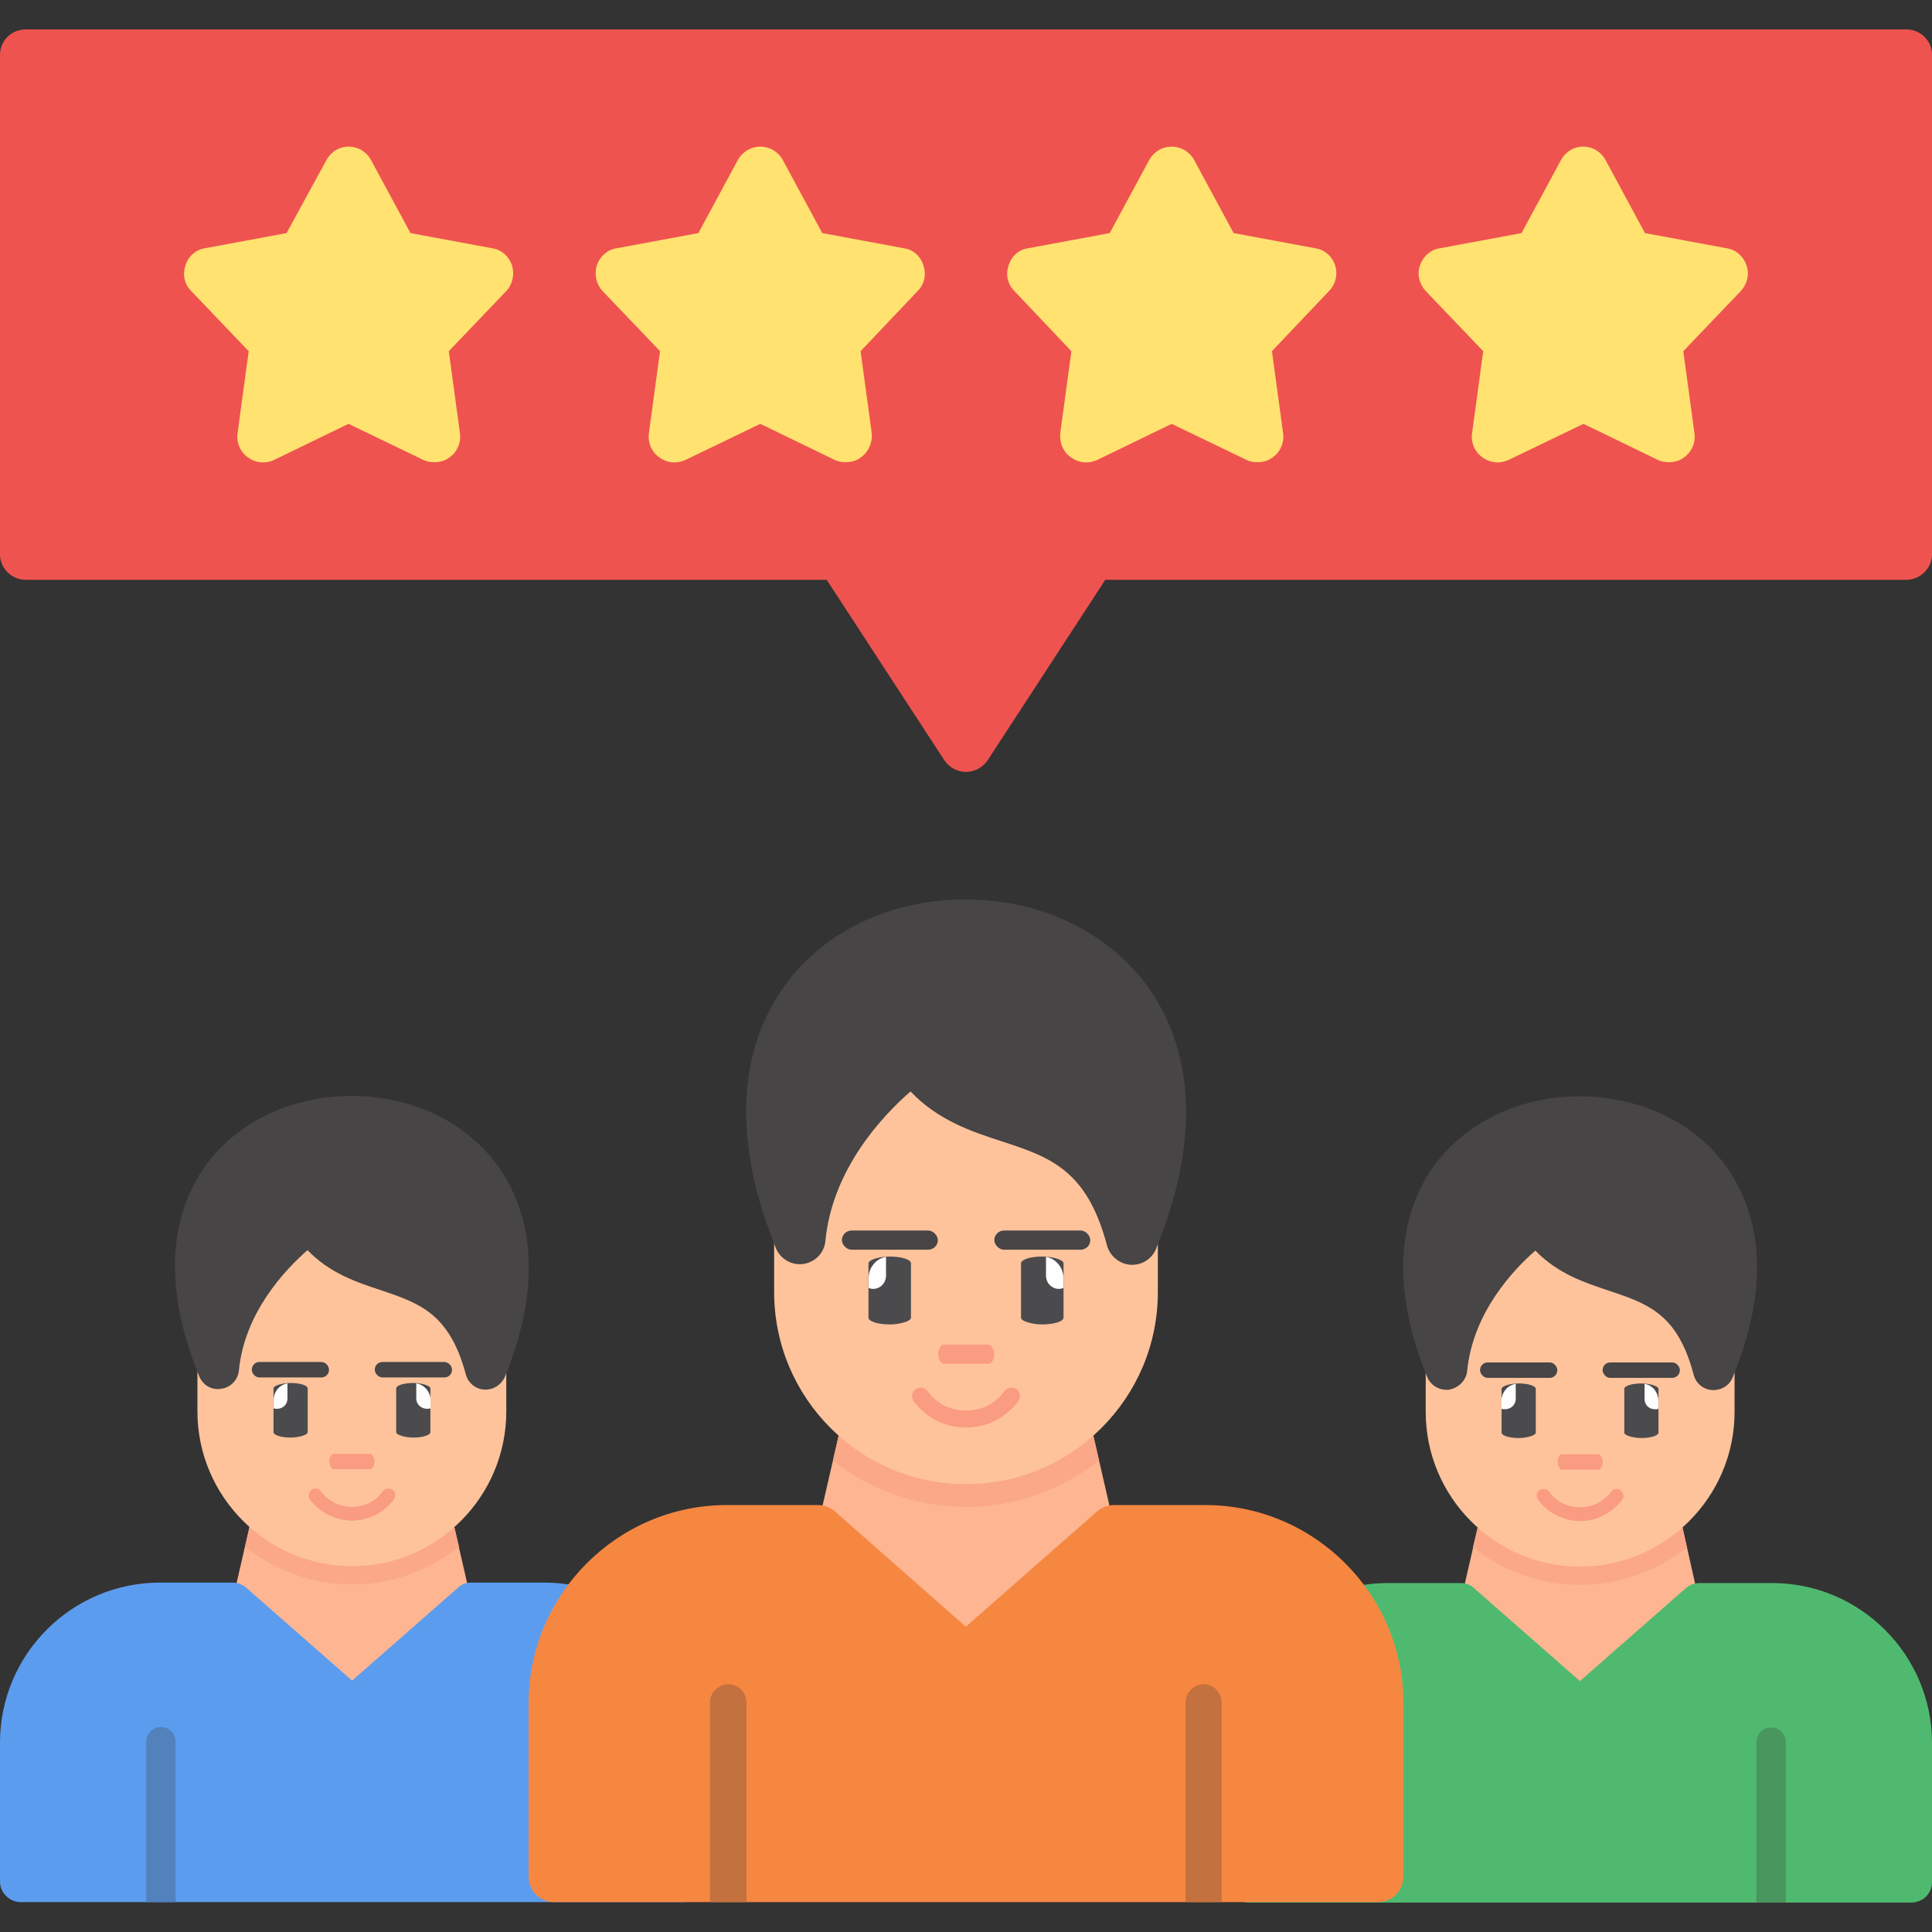<?xml version="1.0" encoding="UTF-8"?>
<svg xmlns="http://www.w3.org/2000/svg" clip-rule="evenodd" fill-rule="evenodd" height="512" image-rendering="optimizeQuality" shape-rendering="geometricPrecision" text-rendering="geometricPrecision" viewBox="0 0 4335 4335" width="512">
  <rect x="0" y="0" width="4335" height="4335" fill="#333333" stroke="none"/>
  <g id="Layer_x0020_1">
    <g id="_566608800">
      <path d="m2167 1732c-19 0-37-10-48-26l-264-405h-1797c-32 0-58-26-58-57v-1121c0-32 26-57 58-57h4219c32 0 58 25 58 57v1121c0 31-26 57-58 57h-1797l-264 405c-11 16-29 26-49 26z" fill="#ef5350"></path>
      <g>
        <path d="m558 3644c-2 0-4-1-6-1-22-7-34-32-29-57l40-174c6-25 28-40 49-33 2 1 4 1 6 2 88-153 267-39 332 10 5-6 11-10 18-12 21-7 43 8 48 33l40 174c6 25-7 50-28 57-4 1-7 1-10 1-2 0-3 0-4 0l-63 225-1 5h-4l-394-8h-6v-8z" fill="#fdb592"></path>
        <path d="m3314 3645c-3 0-5 0-7-1-21-7-34-32-28-57l40-174c5-25 27-40 48-33l6 3c89-154 268-40 333 9 4-6 10-10 17-12 21-7 43 8 49 33l39 174c6 25-6 50-28 57-3 1-6 1-10 1-1 0-2 0-3 0l-63 225-1 5h-5l-393-8h-6v-8z" fill="#fdb592"></path>
        <path d="m1533 4268h-1486c-26 0-47-21-47-46v-312c0-198 161-359 359-359h163c11 0 22 4 31 12l237 208 237-208c8-8 19-12 30-12h164c198 0 358 161 358 359v312c0 25-20 46-46 46z" fill="#5c9cee"></path>
        <path d="m4288 4269h-1486c-26 0-46-20-46-46v-312c0-198 160-359 358-359h164c11 0 22 4 30 12l237 208 237-208c9-8 20-12 31-12h163c198 0 359 161 359 359v312c0 26-21 46-47 46z" fill="#4fba6f"></path>
        <path d="m1879 3492c-2 0-5-1-8-2-26-8-42-40-35-70l50-217c7-30 34-49 60-41 3 1 5 2 8 4 110-192 332-50 413 11 6-7 13-12 22-15 26-8 53 11 60 41l50 217c7 30-9 62-35 70-5 2-9 2-13 2-2 0-3 0-5 0l-77 280-2 6h-6l-489-10h-8l1-9z" fill="#fdb592"></path>
        <path d="m1869 3277 17-74c7-30 34-49 60-41 3 1 5 2 8 4 110-192 332-50 413 11 6-7 13-12 22-15 26-8 53 11 60 41l17 74c-82 65-186 104-299 104-112 0-216-39-298-104z" fill="#fba889"></path>
        <path d="m3092 4268h-1849c-32 0-57-26-57-58v-388c0-245 200-445 445-445h204c14 0 27 5 38 14l294 259 295-259c11-9 24-14 38-14h204c245 0 445 200 445 445v388c0 32-25 58-57 58z" fill="#f68741"></path>
        <path d="m1675 4268h-81c0-1-1-3-1-4v-444c0-22 19-41 41-41 23 0 41 19 41 41v444z" fill="#c3713e"></path>
        <path d="m2741 4268h-81c0-1 0-3 0-4v-444c0-22 18-41 41-41 22 0 40 19 40 41v444z" fill="#c3713e"></path>
        <path d="m2167 3330c-237 0-430-193-430-431v-120c0-2 0-4 0-6 28-282 273-447 284-454 13-8 28-11 44-8 15 3 28 12 36 25 45 69 109 91 184 115 111 37 250 83 311 314 2 5 2 10 2 15v119c0 238-193 431-431 431z" fill="#ffc39c"></path>
        <path d="m2540 2838c-1 0-2 0-3 0-25-2-46-19-53-43-45-171-129-199-236-234-68-22-143-47-205-112-62 54-175 173-191 335-2 27-23 48-49 52s-52-11-62-35c-117-289-59-473 11-577 86-129 241-206 414-206 174 0 330 78 418 208 69 104 128 288 10 576-9 22-30 36-54 36z" fill="#474545"></path>
        <rect fill="#474545" height="43.076" rx="22" width="215.387" x="1889" y="2761"></rect>
        <rect fill="#4b4b4d" height="46.3" rx="23" transform="matrix(0 .658 -2.06 0 2044.02 2819.41)" width="231.51"></rect>
        <path d="m1949 2890v-23c0-23 17-43 39-47v42c0 17-13 30-29 30-4 0-7-1-10-2z" fill="#fefefe"></path>
        <rect fill="#474545" height="43.076" rx="22" width="215.387" x="2231" y="2761"></rect>
        <rect fill="#4b4b4d" height="46.3" rx="23" transform="matrix(0 .658 2.06 0 2290.96 2819.41)" width="231.51"></rect>
        <path d="m2386 2890v-23c0-23-17-43-39-47v42c0 17 13 30 29 30 4 0 7-1 10-2z" fill="#fefefe"></path>
        <rect fill="#fa9c81" height="43.076" rx="13" ry="22" width="125.841" x="2105" y="3017"></rect>
        <path d="m2254 3121c6-8 18-10 27-4 8 6 10 18 4 27-14 19-32 33-52 44-20 10-42 15-66 15-23 0-45-5-65-15-21-11-38-26-52-44-6-9-4-21 4-27 9-6 21-4 27 4 10 14 23 25 38 33 15 7 31 11 48 11 18 0 34-4 49-11 15-8 28-19 38-33z" fill="#fa9c81"></path>
        <path d="m550 3471 13-59c6-25 28-40 49-33 2 1 4 1 6 2 88-153 267-39 332 10 5-6 11-10 18-12 21-7 43 8 48 33l14 59c-66 52-150 84-240 84-91 0-174-32-240-84z" fill="#fba889"></path>
        <path d="m394 4268h-66c0-1 0-2 0-4v-356c0-18 15-33 33-33s33 15 33 33v356z" fill="#5281bc"></path>
        <path d="m790 3514c-191 0-347-156-347-347v-97c0-1 0-3 0-4 23-227 220-359 229-365 10-7 23-9 35-7 12 3 23 10 29 20 37 56 88 73 148 93 90 30 201 67 251 252 1 4 1 8 1 12v96c0 191-155 347-346 347z" fill="#ffc39c"></path>
        <path d="m1090 3118c-1 0-2 0-3 0-20-1-37-15-42-35-37-137-105-159-190-188-55-18-115-38-165-90-50 44-141 139-154 270-2 21-18 38-39 41-22 4-42-8-50-28-95-232-48-380 8-464 70-103 195-165 333-165 140 0 266 62 336 167 56 84 103 232 9 463-8 18-25 29-43 29z" fill="#474545"></path>
        <rect fill="#474545" height="34.641" rx="17" width="173.213" x="565" y="3056"></rect>
        <rect fill="#4b4b4d" height="46.3" rx="23" transform="matrix(0 .529 -1.657 0 690.406 3103.11)" width="231.51"></rect>
        <path d="m614 3160v-19c0-18 13-34 31-37v34c0 13-10 23-23 23-3 0-6 0-8-1z" fill="#fefefe"></path>
        <rect fill="#474545" height="34.641" rx="17" width="173.213" x="841" y="3056"></rect>
        <rect fill="#4b4b4d" height="46.3" rx="23" transform="matrix(0 .529 1.657 0 888.989 3103.11)" width="231.51"></rect>
        <path d="m966 3160v-19c0-18-14-34-32-37v34c0 13 11 23 24 23 2 0 5 0 8-1z" fill="#fefefe"></path>
        <rect fill="#fa9c81" height="34.641" rx="10" ry="17" width="101.201" x="739" y="3262"></rect>
        <path d="m859 3346c5-7 15-8 22-3s8 14 3 21c-11 15-25 27-41 35-17 8-35 13-53 13-19 0-37-5-53-13-17-8-31-20-42-35-5-7-3-16 4-21 6-5 16-4 21 3 8 11 19 20 31 26 11 6 25 9 39 9s27-3 39-9 22-15 30-26z" fill="#fa9c81"></path>
        <path d="m3305 3472 14-59c5-25 27-40 48-33l6 3c89-154 268-40 333 9 4-6 10-10 17-12 21-7 43 8 49 33l13 59c-66 52-149 84-240 84-90 0-174-32-240-84z" fill="#fba889"></path>
        <path d="m4007 4269h-66c0-1 0-2 0-3v-357c0-18 15-33 33-33s33 15 33 33v357z" fill="#49965f"></path>
        <path d="m3545 3515c-191 0-346-156-346-347v-97c0-1 0-3 0-4 23-227 220-359 228-365 11-7 23-9 35-7 13 3 23 10 30 21 36 55 88 72 147 92 90 30 202 67 251 252 1 4 2 8 2 12v96c0 191-156 347-347 347z" fill="#ffc39c"></path>
        <path d="m3845 3119c-1 0-2 0-3 0-20-1-37-15-42-35-36-137-104-159-190-188-54-18-115-38-165-90-50 44-140 139-153 270-2 21-19 38-40 42-21 3-42-9-50-29-94-232-47-380 9-464 70-103 194-165 333-165 140 0 266 62 336 167 56 84 103 232 8 463-7 18-24 29-43 29z" fill="#474545"></path>
        <rect fill="#474545" height="34.641" rx="17" width="173.213" x="3321" y="3057"></rect>
        <rect fill="#4b4b4d" height="46.3" rx="23" transform="matrix(0 .529 -1.657 0 3445.97 3104.17)" width="231.51"></rect>
        <path d="m3369 3161v-18c0-19 14-35 32-38v34c0 13-11 23-24 23-3 0-5 0-8-1z" fill="#fefefe"></path>
        <rect fill="#474545" height="34.641" rx="17" width="173.213" x="3596" y="3057"></rect>
        <rect fill="#4b4b4d" height="46.3" rx="23" transform="matrix(0 .529 1.657 0 3644.55 3104.17)" width="231.51"></rect>
        <path d="m3721 3161v-18c0-19-13-35-31-38v34c0 13 10 23 23 23 3 0 6 0 8-1z" fill="#fefefe"></path>
        <g fill="#fa9c81">
          <rect height="34.641" rx="10" ry="17" width="101.201" x="3495" y="3263"></rect>
          <path d="m3615 3347c5-7 15-8 21-3 7 5 9 14 4 21-11 15-26 27-42 35-16 9-34 13-53 13-18 0-37-5-53-13s-30-20-41-35c-5-7-4-16 3-21s17-4 22 3c8 11 18 20 30 26s25 9 39 9 27-3 39-9 23-15 31-26z"></path>
        </g>
      </g>
      <g fill="#ffe270">
        <path d="m975 1037c-9 0-17-1-25-5l-168-81-167 81c-19 9-42 7-59-6-17-12-26-33-23-54l25-184-129-135c-15-15-20-37-13-57 6-21 24-36 44-39l183-34 89-163c10-19 29-31 50-31 22 0 41 12 51 31l88 163 183 34c21 3 38 18 45 39 6 20 1 42-13 57l-129 135 25 184c3 21-6 42-23 54-10 8-22 11-34 11z"></path>
        <path d="m1898 1037c-8 0-17-1-25-5l-167-81-168 81c-19 9-42 7-59-6-17-12-26-33-23-54l25-184-129-135c-14-15-19-37-13-57 7-21 24-36 45-39l183-34 88-163c10-19 30-31 51-31s41 12 51 31l88 163 183 34c21 3 38 18 44 39 7 20 2 42-13 57l-128 135 25 184c2 21-7 42-24 54-10 8-22 11-34 11z"></path>
        <path d="m2822 1037c-9 0-17-1-25-5l-168-81-167 81c-20 9-42 7-59-6-18-12-26-33-24-54l25-184-128-135c-15-15-20-37-13-57 6-21 23-36 44-39l183-34 88-163c10-19 30-31 51-31s41 12 51 31l88 163 183 34c21 3 38 18 45 39 6 20 1 42-14 57l-128 135 25 184c3 21-6 42-23 54-10 8-22 11-34 11z"></path>
        <path d="m3745 1037c-8 0-17-1-25-5l-167-81-168 81c-19 9-42 7-59-6-17-12-26-33-23-54l25-184-129-135c-14-15-20-37-13-57 7-21 24-36 45-39l183-34 88-163c10-19 29-31 50-31 22 0 41 12 51 31l88 163 183 34c21 3 38 18 45 39 7 20 1 42-13 57l-129 135 25 184c3 21-6 42-23 54-10 8-22 11-34 11z"></path>
      </g>
    </g>
  </g>
</svg>
